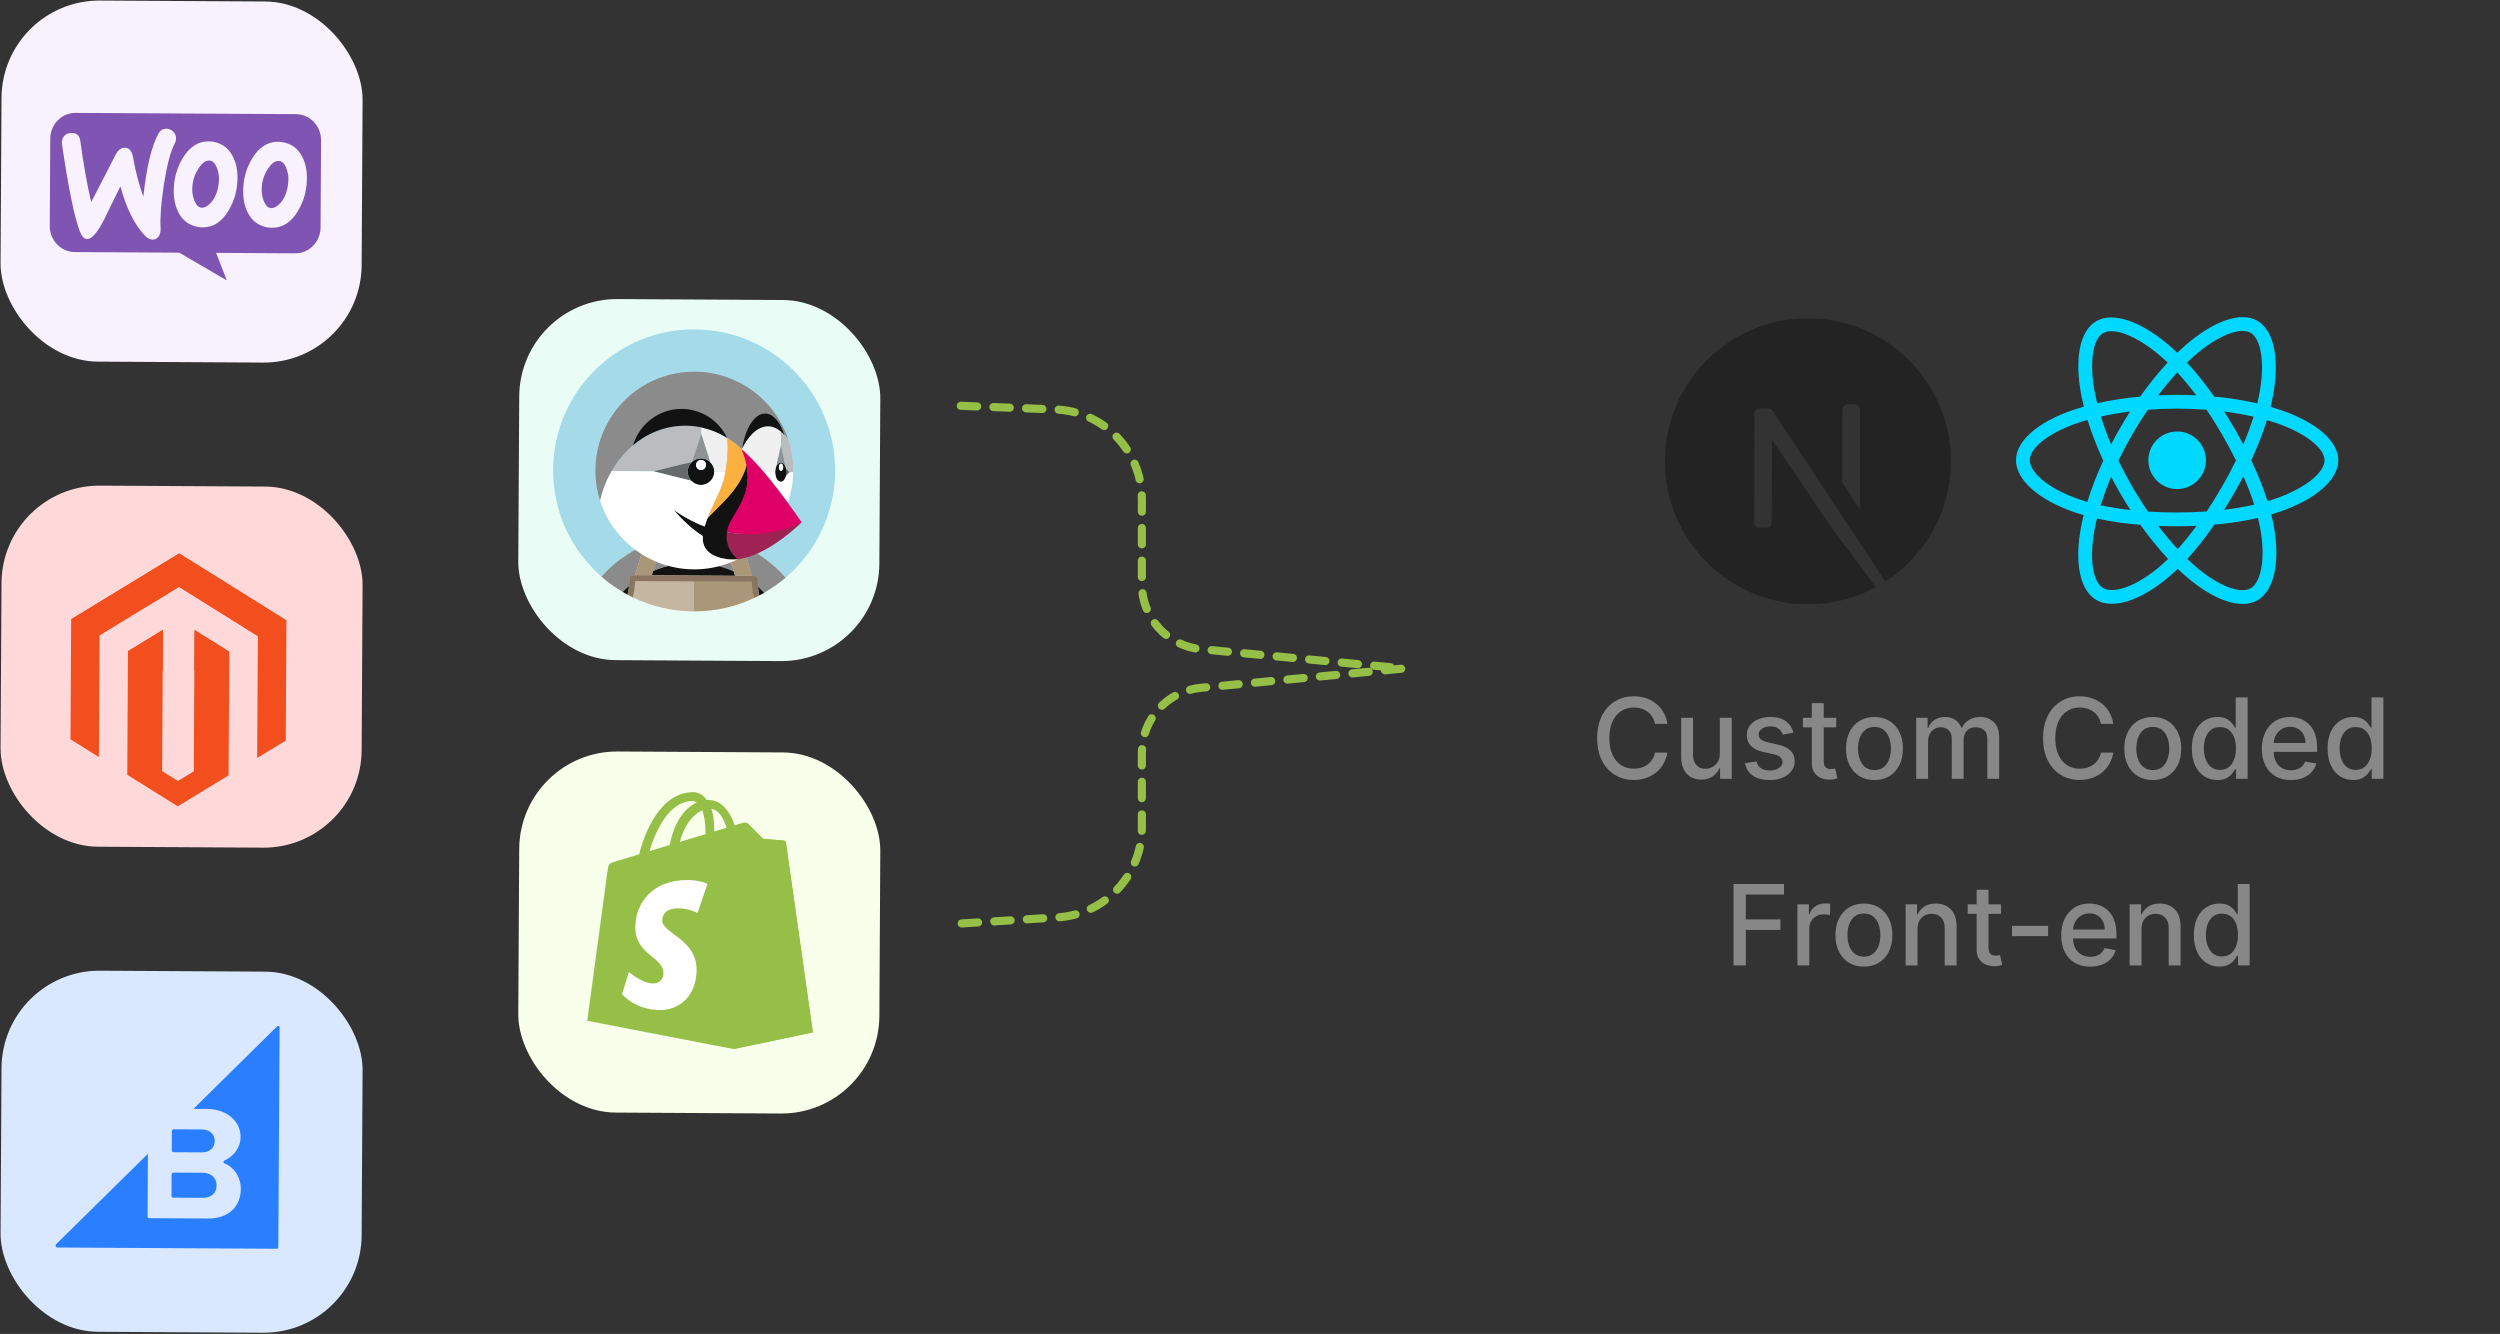 <svg width="536" height="286" viewBox="0 0 536 286" fill="none" xmlns="http://www.w3.org/2000/svg">
<rect x="0" y="0" width="536" height="286" fill="#333333" stroke="none"/>
<path d="M402.442 125.688C402.214 125.809 402.233 125.847 402.451 125.736C402.518 125.709 402.58 125.669 402.633 125.619C402.633 125.579 402.633 125.579 402.442 125.688ZM402.901 125.439C402.792 125.529 402.792 125.529 402.922 125.47C402.97 125.447 403.014 125.417 403.052 125.38C403.052 125.328 403.021 125.34 402.901 125.439ZM403.199 125.259C403.09 125.349 403.09 125.349 403.22 125.29C403.269 125.267 403.313 125.236 403.35 125.198C403.35 125.15 403.32 125.16 403.199 125.259ZM403.502 125.082C403.393 125.171 403.393 125.171 403.519 125.11C403.59 125.072 403.649 125.032 403.649 125.02C403.649 124.972 403.618 124.982 403.502 125.082ZM403.909 124.812C403.701 124.951 403.628 125.041 403.819 124.942C403.947 124.863 404.166 124.691 404.127 124.691C404.045 124.722 403.976 124.773 403.907 124.812H403.909ZM385.611 68.294C385.472 68.304 385.053 68.342 384.685 68.373C375.983 69.161 367.841 73.845 362.681 81.061C359.829 85.019 357.975 89.607 357.277 94.435C357.031 96.119 357 96.616 357 98.899C357 101.18 357.031 101.67 357.277 103.354C358.944 114.856 367.126 124.511 378.216 128.09C380.212 128.727 382.303 129.167 384.685 129.437C385.611 129.536 389.616 129.536 390.542 129.437C394.66 128.977 398.136 127.961 401.577 126.207C402.105 125.939 402.204 125.868 402.134 125.809C400.455 123.59 398.791 121.361 397.141 119.121L392.249 112.514L386.12 103.434C384.082 100.394 382.022 97.368 379.942 94.356C379.921 94.356 379.894 98.392 379.882 103.313C379.861 111.934 379.861 112.284 379.752 112.483C379.648 112.723 379.46 112.918 379.224 113.032C379.035 113.122 378.865 113.141 377.96 113.141H376.924L376.655 112.973C376.486 112.864 376.348 112.713 376.257 112.535L376.126 112.265L376.136 100.265L376.157 88.266L376.347 88.026C376.467 87.879 376.616 87.758 376.785 87.669C377.035 87.548 377.135 87.529 378.17 87.529C379.385 87.529 379.586 87.577 379.905 87.927C382.388 91.62 384.85 95.327 387.289 99.048C391.267 105.08 396.698 113.31 399.367 117.347L404.221 124.693L404.46 124.534C406.793 122.984 408.907 121.127 410.746 119.014C414.602 114.599 417.105 109.167 417.954 103.367C418.2 101.683 418.231 101.184 418.231 98.903C418.231 96.62 418.2 96.132 417.954 94.448C416.287 82.946 408.105 73.29 397.015 69.71C394.943 69.054 392.809 68.607 390.647 68.377C390.068 68.317 386.111 68.246 385.613 68.298L385.611 68.294ZM398.138 86.811C398.281 86.881 398.408 86.979 398.512 87.098C398.616 87.218 398.695 87.357 398.745 87.508C398.797 87.669 398.806 90.996 398.797 98.491L398.776 109.253L396.883 106.344L394.979 103.434V95.621C394.979 90.556 395 87.716 395.027 87.577C395.121 87.256 395.336 86.985 395.626 86.821C395.863 86.7 395.955 86.691 396.902 86.691C397.788 86.691 397.939 86.7 398.138 86.811Z" fill="#232323"></path>
<path d="M357.493 155.204H354.834C354.732 154.635 354.541 154.135 354.263 153.704C353.984 153.272 353.643 152.905 353.24 152.604C352.837 152.303 352.385 152.076 351.885 151.922C351.391 151.769 350.865 151.692 350.308 151.692C349.303 151.692 348.402 151.945 347.607 152.451C346.817 152.956 346.192 153.698 345.732 154.675C345.277 155.652 345.05 156.846 345.05 158.255C345.05 159.675 345.277 160.874 345.732 161.851C346.192 162.829 346.82 163.567 347.615 164.067C348.411 164.567 349.305 164.817 350.3 164.817C350.851 164.817 351.374 164.743 351.868 164.596C352.368 164.442 352.82 164.218 353.223 163.922C353.626 163.627 353.967 163.266 354.246 162.84C354.53 162.408 354.726 161.914 354.834 161.357L357.493 161.365C357.351 162.223 357.075 163.013 356.666 163.735C356.263 164.451 355.743 165.07 355.107 165.593C354.476 166.11 353.754 166.51 352.942 166.794C352.129 167.079 351.243 167.221 350.283 167.221C348.771 167.221 347.425 166.863 346.243 166.147C345.061 165.425 344.129 164.394 343.447 163.053C342.771 161.712 342.433 160.113 342.433 158.255C342.433 156.391 342.774 154.792 343.456 153.456C344.138 152.115 345.07 151.087 346.251 150.371C347.433 149.65 348.777 149.289 350.283 149.289C351.209 149.289 352.072 149.422 352.874 149.689C353.68 149.951 354.405 150.337 355.047 150.848C355.689 151.354 356.22 151.973 356.641 152.706C357.061 153.434 357.345 154.266 357.493 155.204ZM368.732 161.553V153.891H371.289V166.982H368.783V164.715H368.647C368.346 165.414 367.863 165.996 367.198 166.462C366.539 166.922 365.718 167.152 364.735 167.152C363.894 167.152 363.15 166.968 362.502 166.598C361.86 166.223 361.354 165.669 360.985 164.936C360.621 164.204 360.44 163.297 360.44 162.218V153.891H362.988V161.911C362.988 162.803 363.235 163.513 363.729 164.042C364.224 164.57 364.866 164.834 365.656 164.834C366.133 164.834 366.607 164.715 367.079 164.476C367.556 164.238 367.951 163.877 368.263 163.394C368.582 162.911 368.738 162.297 368.732 161.553ZM384.523 157.087L382.213 157.496C382.116 157.201 381.963 156.919 381.753 156.652C381.548 156.385 381.27 156.167 380.918 155.996C380.565 155.826 380.125 155.74 379.597 155.74C378.875 155.74 378.273 155.902 377.79 156.226C377.307 156.544 377.065 156.956 377.065 157.462C377.065 157.9 377.227 158.252 377.551 158.519C377.875 158.786 378.398 159.005 379.119 159.175L381.199 159.652C382.403 159.931 383.301 160.36 383.892 160.939C384.483 161.519 384.778 162.272 384.778 163.198C384.778 163.982 384.551 164.681 384.097 165.294C383.648 165.902 383.02 166.38 382.213 166.726C381.412 167.073 380.483 167.246 379.426 167.246C377.96 167.246 376.764 166.934 375.838 166.309C374.912 165.678 374.344 164.783 374.134 163.624L376.597 163.249C376.75 163.891 377.065 164.377 377.543 164.706C378.02 165.03 378.642 165.192 379.409 165.192C380.244 165.192 380.912 165.019 381.412 164.672C381.912 164.32 382.162 163.891 382.162 163.385C382.162 162.976 382.009 162.633 381.702 162.354C381.401 162.076 380.938 161.865 380.312 161.723L378.097 161.238C376.875 160.959 375.972 160.516 375.386 159.908C374.807 159.3 374.517 158.53 374.517 157.598C374.517 156.826 374.733 156.15 375.165 155.57C375.597 154.99 376.193 154.539 376.955 154.215C377.716 153.885 378.588 153.721 379.571 153.721C380.986 153.721 382.099 154.027 382.912 154.641C383.724 155.249 384.261 156.064 384.523 157.087ZM393.691 153.891V155.936H386.54V153.891H393.691ZM388.458 150.755H391.006V163.138C391.006 163.633 391.08 164.005 391.228 164.255C391.376 164.499 391.566 164.667 391.799 164.758C392.038 164.843 392.296 164.885 392.575 164.885C392.779 164.885 392.958 164.871 393.112 164.843C393.265 164.814 393.384 164.792 393.469 164.775L393.93 166.88C393.782 166.936 393.572 166.993 393.299 167.05C393.026 167.113 392.685 167.147 392.276 167.152C391.606 167.164 390.981 167.044 390.401 166.794C389.822 166.544 389.353 166.158 388.995 165.635C388.637 165.113 388.458 164.456 388.458 163.667V150.755ZM401.884 167.246C400.656 167.246 399.585 166.965 398.67 166.402C397.756 165.84 397.045 165.053 396.54 164.042C396.034 163.03 395.781 161.848 395.781 160.496C395.781 159.138 396.034 157.951 396.54 156.934C397.045 155.917 397.756 155.127 398.67 154.564C399.585 154.002 400.656 153.721 401.884 153.721C403.111 153.721 404.182 154.002 405.097 154.564C406.011 155.127 406.722 155.917 407.227 156.934C407.733 157.951 407.986 159.138 407.986 160.496C407.986 161.848 407.733 163.03 407.227 164.042C406.722 165.053 406.011 165.84 405.097 166.402C404.182 166.965 403.111 167.246 401.884 167.246ZM401.892 165.107C402.688 165.107 403.347 164.897 403.869 164.476C404.392 164.056 404.778 163.496 405.028 162.797C405.284 162.098 405.412 161.329 405.412 160.488C405.412 159.652 405.284 158.885 405.028 158.186C404.778 157.482 404.392 156.917 403.869 156.49C403.347 156.064 402.688 155.851 401.892 155.851C401.091 155.851 400.426 156.064 399.898 156.49C399.375 156.917 398.986 157.482 398.73 158.186C398.48 158.885 398.355 159.652 398.355 160.488C398.355 161.329 398.48 162.098 398.73 162.797C398.986 163.496 399.375 164.056 399.898 164.476C400.426 164.897 401.091 165.107 401.892 165.107ZM410.83 166.982V153.891H413.276V156.022H413.438C413.711 155.3 414.157 154.738 414.776 154.334C415.396 153.925 416.137 153.721 417.001 153.721C417.876 153.721 418.609 153.925 419.2 154.334C419.796 154.743 420.237 155.306 420.521 156.022H420.657C420.969 155.323 421.467 154.766 422.148 154.351C422.83 153.931 423.643 153.721 424.586 153.721C425.773 153.721 426.742 154.093 427.492 154.837C428.248 155.581 428.626 156.704 428.626 158.204V166.982H426.077V158.442C426.077 157.556 425.836 156.914 425.353 156.516C424.87 156.118 424.293 155.919 423.623 155.919C422.793 155.919 422.148 156.175 421.688 156.686C421.228 157.192 420.998 157.843 420.998 158.638V166.982H418.458V158.28C418.458 157.57 418.237 156.999 417.793 156.567C417.35 156.135 416.773 155.919 416.063 155.919C415.58 155.919 415.134 156.047 414.725 156.303C414.322 156.553 413.995 156.902 413.745 157.351C413.501 157.8 413.379 158.32 413.379 158.911V166.982H410.83ZM453.094 155.204H450.435C450.333 154.635 450.143 154.135 449.864 153.704C449.586 153.272 449.245 152.905 448.842 152.604C448.438 152.303 447.987 152.076 447.487 151.922C446.992 151.769 446.467 151.692 445.91 151.692C444.904 151.692 444.004 151.945 443.208 152.451C442.418 152.956 441.793 153.698 441.333 154.675C440.879 155.652 440.651 156.846 440.651 158.255C440.651 159.675 440.879 160.874 441.333 161.851C441.793 162.829 442.421 163.567 443.217 164.067C444.012 164.567 444.907 164.817 445.901 164.817C446.452 164.817 446.975 164.743 447.469 164.596C447.969 164.442 448.421 164.218 448.825 163.922C449.228 163.627 449.569 163.266 449.847 162.84C450.131 162.408 450.327 161.914 450.435 161.357L453.094 161.365C452.952 162.223 452.677 163.013 452.268 163.735C451.864 164.451 451.344 165.07 450.708 165.593C450.077 166.11 449.356 166.51 448.543 166.794C447.731 167.079 446.844 167.221 445.884 167.221C444.373 167.221 443.026 166.863 441.844 166.147C440.663 165.425 439.731 164.394 439.049 163.053C438.373 161.712 438.035 160.113 438.035 158.255C438.035 156.391 438.376 154.792 439.058 153.456C439.739 152.115 440.671 151.087 441.853 150.371C443.035 149.65 444.379 149.289 445.884 149.289C446.81 149.289 447.674 149.422 448.475 149.689C449.282 149.951 450.006 150.337 450.648 150.848C451.29 151.354 451.822 151.973 452.242 152.706C452.663 153.434 452.947 154.266 453.094 155.204ZM461.555 167.246C460.328 167.246 459.257 166.965 458.342 166.402C457.428 165.84 456.717 165.053 456.212 164.042C455.706 163.03 455.453 161.848 455.453 160.496C455.453 159.138 455.706 157.951 456.212 156.934C456.717 155.917 457.428 155.127 458.342 154.564C459.257 154.002 460.328 153.721 461.555 153.721C462.783 153.721 463.854 154.002 464.768 154.564C465.683 155.127 466.393 155.917 466.899 156.934C467.405 157.951 467.658 159.138 467.658 160.496C467.658 161.848 467.405 163.03 466.899 164.042C466.393 165.053 465.683 165.84 464.768 166.402C463.854 166.965 462.783 167.246 461.555 167.246ZM461.564 165.107C462.359 165.107 463.018 164.897 463.541 164.476C464.064 164.056 464.45 163.496 464.7 162.797C464.956 162.098 465.084 161.329 465.084 160.488C465.084 159.652 464.956 158.885 464.7 158.186C464.45 157.482 464.064 156.917 463.541 156.49C463.018 156.064 462.359 155.851 461.564 155.851C460.763 155.851 460.098 156.064 459.57 156.49C459.047 156.917 458.658 157.482 458.402 158.186C458.152 158.885 458.027 159.652 458.027 160.488C458.027 161.329 458.152 162.098 458.402 162.797C458.658 163.496 459.047 164.056 459.57 164.476C460.098 164.897 460.763 165.107 461.564 165.107ZM475.403 167.238C474.346 167.238 473.403 166.968 472.573 166.428C471.749 165.883 471.102 165.107 470.63 164.101C470.164 163.09 469.931 161.877 469.931 160.462C469.931 159.047 470.167 157.837 470.638 156.831C471.116 155.826 471.769 155.056 472.599 154.522C473.428 153.988 474.369 153.721 475.42 153.721C476.232 153.721 476.886 153.857 477.38 154.13C477.88 154.397 478.266 154.709 478.539 155.067C478.817 155.425 479.033 155.74 479.187 156.013H479.34V149.527H481.888V166.982H479.4V164.945H479.187C479.033 165.223 478.812 165.542 478.522 165.9C478.238 166.258 477.846 166.57 477.346 166.837C476.846 167.104 476.198 167.238 475.403 167.238ZM475.965 165.064C476.698 165.064 477.317 164.871 477.823 164.485C478.335 164.093 478.721 163.55 478.982 162.857C479.249 162.164 479.383 161.357 479.383 160.436C479.383 159.527 479.252 158.732 478.991 158.05C478.729 157.368 478.346 156.837 477.84 156.456C477.335 156.076 476.71 155.885 475.965 155.885C475.198 155.885 474.559 156.084 474.048 156.482C473.536 156.88 473.15 157.422 472.888 158.11C472.633 158.797 472.505 159.573 472.505 160.436C472.505 161.311 472.636 162.098 472.897 162.797C473.158 163.496 473.545 164.05 474.056 164.459C474.573 164.863 475.21 165.064 475.965 165.064ZM491.168 167.246C489.878 167.246 488.767 166.971 487.835 166.419C486.909 165.863 486.193 165.081 485.688 164.076C485.188 163.064 484.938 161.88 484.938 160.522C484.938 159.181 485.188 157.999 485.688 156.976C486.193 155.954 486.898 155.155 487.801 154.581C488.71 154.008 489.773 153.721 490.989 153.721C491.727 153.721 492.443 153.843 493.136 154.087C493.83 154.331 494.452 154.715 495.003 155.238C495.554 155.76 495.989 156.439 496.307 157.275C496.625 158.104 496.784 159.113 496.784 160.3V161.204H486.378V159.294H494.287C494.287 158.624 494.151 158.03 493.878 157.513C493.605 156.99 493.222 156.579 492.727 156.277C492.239 155.976 491.665 155.826 491.006 155.826C490.29 155.826 489.665 156.002 489.131 156.354C488.602 156.701 488.193 157.155 487.903 157.718C487.619 158.275 487.477 158.88 487.477 159.533V161.025C487.477 161.9 487.631 162.644 487.938 163.258C488.25 163.871 488.685 164.34 489.241 164.664C489.798 164.982 490.449 165.141 491.193 165.141C491.676 165.141 492.116 165.073 492.514 164.936C492.912 164.794 493.256 164.584 493.545 164.306C493.835 164.027 494.057 163.684 494.21 163.275L496.622 163.709C496.429 164.419 496.082 165.042 495.582 165.576C495.088 166.104 494.466 166.516 493.716 166.811C492.972 167.101 492.122 167.246 491.168 167.246ZM504.512 167.238C503.455 167.238 502.512 166.968 501.683 166.428C500.859 165.883 500.211 165.107 499.739 164.101C499.273 163.09 499.04 161.877 499.04 160.462C499.04 159.047 499.276 157.837 499.748 156.831C500.225 155.826 500.879 155.056 501.708 154.522C502.538 153.988 503.478 153.721 504.529 153.721C505.342 153.721 505.995 153.857 506.489 154.13C506.989 154.397 507.376 154.709 507.648 155.067C507.927 155.425 508.143 155.74 508.296 156.013H508.45V149.527H510.998V166.982H508.509V164.945H508.296C508.143 165.223 507.921 165.542 507.631 165.9C507.347 166.258 506.955 166.57 506.455 166.837C505.955 167.104 505.308 167.238 504.512 167.238ZM505.075 165.064C505.808 165.064 506.427 164.871 506.933 164.485C507.444 164.093 507.83 163.55 508.092 162.857C508.359 162.164 508.492 161.357 508.492 160.436C508.492 159.527 508.362 158.732 508.1 158.05C507.839 157.368 507.455 156.837 506.95 156.456C506.444 156.076 505.819 155.885 505.075 155.885C504.308 155.885 503.668 156.084 503.157 156.482C502.646 156.88 502.259 157.422 501.998 158.11C501.742 158.797 501.614 159.573 501.614 160.436C501.614 161.311 501.745 162.098 502.006 162.797C502.268 163.496 502.654 164.05 503.165 164.459C503.683 164.863 504.319 165.064 505.075 165.064ZM371.672 206.982V189.527H382.495V191.794H374.305V197.113H381.72V199.371H374.305V206.982H371.672ZM385.365 206.982V193.891H387.828V195.971H387.965C388.203 195.266 388.624 194.712 389.226 194.309C389.834 193.9 390.522 193.695 391.289 193.695C391.448 193.695 391.635 193.701 391.851 193.712C392.073 193.723 392.246 193.738 392.371 193.755V196.192C392.269 196.164 392.087 196.133 391.826 196.098C391.564 196.059 391.303 196.039 391.042 196.039C390.439 196.039 389.902 196.167 389.431 196.422C388.965 196.672 388.596 197.022 388.323 197.471C388.05 197.914 387.914 198.419 387.914 198.988V206.982H385.365ZM399.622 207.246C398.395 207.246 397.324 206.965 396.409 206.402C395.494 205.84 394.784 205.053 394.278 204.042C393.772 203.03 393.52 201.848 393.52 200.496C393.52 199.138 393.772 197.951 394.278 196.934C394.784 195.917 395.494 195.127 396.409 194.564C397.324 194.002 398.395 193.721 399.622 193.721C400.849 193.721 401.92 194.002 402.835 194.564C403.75 195.127 404.46 195.917 404.966 196.934C405.471 197.951 405.724 199.138 405.724 200.496C405.724 201.848 405.471 203.03 404.966 204.042C404.46 205.053 403.75 205.84 402.835 206.402C401.92 206.965 400.849 207.246 399.622 207.246ZM399.63 205.107C400.426 205.107 401.085 204.897 401.608 204.476C402.13 204.056 402.517 203.496 402.767 202.797C403.022 202.098 403.15 201.329 403.15 200.488C403.15 199.652 403.022 198.885 402.767 198.186C402.517 197.482 402.13 196.917 401.608 196.49C401.085 196.064 400.426 195.851 399.63 195.851C398.829 195.851 398.164 196.064 397.636 196.49C397.113 196.917 396.724 197.482 396.468 198.186C396.218 198.885 396.093 199.652 396.093 200.488C396.093 201.329 396.218 202.098 396.468 202.797C396.724 203.496 397.113 204.056 397.636 204.476C398.164 204.897 398.829 205.107 399.63 205.107ZM411.117 199.209V206.982H408.569V193.891H411.015V196.022H411.176C411.478 195.329 411.949 194.772 412.591 194.351C413.239 193.931 414.054 193.721 415.037 193.721C415.929 193.721 416.711 193.908 417.381 194.283C418.051 194.652 418.571 195.204 418.941 195.936C419.31 196.669 419.495 197.576 419.495 198.655V206.982H416.946V198.962C416.946 198.013 416.699 197.272 416.205 196.738C415.711 196.198 415.032 195.928 414.168 195.928C413.577 195.928 413.051 196.056 412.591 196.311C412.137 196.567 411.776 196.942 411.509 197.436C411.248 197.925 411.117 198.516 411.117 199.209ZM429.023 193.891V195.936H421.873V193.891H429.023ZM423.79 190.755H426.338V203.138C426.338 203.633 426.412 204.005 426.56 204.255C426.708 204.499 426.898 204.667 427.131 204.758C427.37 204.843 427.628 204.885 427.907 204.885C428.111 204.885 428.29 204.871 428.444 204.843C428.597 204.814 428.716 204.792 428.801 204.775L429.262 206.88C429.114 206.936 428.904 206.993 428.631 207.05C428.358 207.113 428.017 207.147 427.608 207.152C426.938 207.164 426.313 207.044 425.733 206.794C425.154 206.544 424.685 206.158 424.327 205.635C423.969 205.113 423.79 204.456 423.79 203.667V190.755ZM439.11 198.502V200.709H431.371V198.502H439.11ZM448.148 207.246C446.858 207.246 445.748 206.971 444.816 206.419C443.89 205.863 443.174 205.081 442.668 204.076C442.168 203.064 441.918 201.88 441.918 200.522C441.918 199.181 442.168 197.999 442.668 196.976C443.174 195.954 443.878 195.155 444.782 194.581C445.691 194.008 446.753 193.721 447.969 193.721C448.708 193.721 449.424 193.843 450.117 194.087C450.81 194.331 451.432 194.715 451.983 195.238C452.534 195.76 452.969 196.439 453.287 197.275C453.605 198.104 453.765 199.113 453.765 200.3V201.204H443.358V199.294H451.267C451.267 198.624 451.131 198.03 450.858 197.513C450.586 196.99 450.202 196.579 449.708 196.277C449.219 195.976 448.645 195.826 447.986 195.826C447.27 195.826 446.645 196.002 446.111 196.354C445.583 196.701 445.174 197.155 444.884 197.718C444.6 198.275 444.458 198.88 444.458 199.533V201.025C444.458 201.9 444.611 202.644 444.918 203.258C445.23 203.871 445.665 204.34 446.222 204.664C446.779 204.982 447.429 205.141 448.174 205.141C448.657 205.141 449.097 205.073 449.495 204.936C449.892 204.794 450.236 204.584 450.526 204.306C450.816 204.027 451.037 203.684 451.191 203.275L453.603 203.709C453.409 204.419 453.063 205.042 452.563 205.576C452.069 206.104 451.446 206.516 450.696 206.811C449.952 207.101 449.103 207.246 448.148 207.246ZM459.14 199.209V206.982H456.592V193.891H459.038V196.022H459.2C459.501 195.329 459.973 194.772 460.615 194.351C461.262 193.931 462.078 193.721 463.061 193.721C463.953 193.721 464.734 193.908 465.404 194.283C466.075 194.652 466.595 195.204 466.964 195.936C467.333 196.669 467.518 197.576 467.518 198.655V206.982H464.97V198.962C464.97 198.013 464.723 197.272 464.228 196.738C463.734 196.198 463.055 195.928 462.191 195.928C461.6 195.928 461.075 196.056 460.615 196.311C460.16 196.567 459.799 196.942 459.532 197.436C459.271 197.925 459.14 198.516 459.14 199.209ZM475.836 207.238C474.779 207.238 473.836 206.968 473.007 206.428C472.183 205.883 471.535 205.107 471.064 204.101C470.598 203.09 470.365 201.877 470.365 200.462C470.365 199.047 470.6 197.837 471.072 196.831C471.549 195.826 472.203 195.056 473.032 194.522C473.862 193.988 474.802 193.721 475.853 193.721C476.666 193.721 477.319 193.857 477.814 194.13C478.314 194.397 478.7 194.709 478.973 195.067C479.251 195.425 479.467 195.74 479.62 196.013H479.774V189.527H482.322V206.982H479.833V204.945H479.62C479.467 205.223 479.245 205.542 478.956 205.9C478.672 206.258 478.279 206.57 477.779 206.837C477.279 207.104 476.632 207.238 475.836 207.238ZM476.399 205.064C477.132 205.064 477.751 204.871 478.257 204.485C478.768 204.093 479.154 203.55 479.416 202.857C479.683 202.164 479.816 201.357 479.816 200.436C479.816 199.527 479.686 198.732 479.424 198.05C479.163 197.368 478.779 196.837 478.274 196.456C477.768 196.076 477.143 195.885 476.399 195.885C475.632 195.885 474.993 196.084 474.481 196.482C473.97 196.88 473.583 197.422 473.322 198.11C473.066 198.797 472.939 199.573 472.939 200.436C472.939 201.311 473.069 202.098 473.331 202.797C473.592 203.496 473.978 204.05 474.49 204.459C475.007 204.863 475.643 205.064 476.399 205.064Z" fill="#878787"></path>
<g clip-path="url(#clip0_749_2345)">
<path d="M489.044 87.928C488.308 87.675 487.567 87.442 486.82 87.227C486.945 86.714 487.061 86.207 487.163 85.71C488.847 77.535 487.746 70.95 483.986 68.782C480.381 66.704 474.486 68.871 468.531 74.053C467.945 74.565 467.371 75.091 466.81 75.632C466.435 75.272 466.054 74.92 465.666 74.574C459.425 69.034 453.17 66.698 449.414 68.873C445.813 70.958 444.746 77.148 446.262 84.895C446.413 85.662 446.583 86.425 446.773 87.184C445.887 87.435 445.033 87.703 444.215 87.988C436.899 90.539 432.227 94.537 432.227 98.683C432.227 102.966 437.243 107.261 444.863 109.866C445.481 110.076 446.104 110.271 446.731 110.45C446.527 111.267 446.347 112.09 446.189 112.917C444.743 120.529 445.872 126.573 449.464 128.645C453.174 130.784 459.401 128.586 465.464 123.285C465.956 122.854 466.437 122.411 466.906 121.956C467.513 122.542 468.136 123.11 468.774 123.661C474.647 128.715 480.448 130.755 484.036 128.678C487.743 126.532 488.947 120.039 487.383 112.139C487.26 111.521 487.122 110.905 486.969 110.293C487.406 110.163 487.836 110.03 488.254 109.891C496.176 107.266 501.33 103.023 501.33 98.683C501.33 94.522 496.507 90.497 489.044 87.928ZM487.326 107.089C486.948 107.214 486.56 107.335 486.165 107.452C485.29 104.683 484.11 101.739 482.666 98.697C484.044 95.728 485.179 92.822 486.029 90.071C486.736 90.276 487.422 90.491 488.083 90.719C494.478 92.921 498.378 96.175 498.378 98.683C498.378 101.354 494.166 104.822 487.326 107.089ZM484.488 112.713C485.179 116.206 485.278 119.364 484.82 121.833C484.408 124.052 483.581 125.531 482.557 126.123C480.379 127.384 475.722 125.745 470.699 121.423C470.106 120.911 469.526 120.383 468.962 119.839C470.909 117.709 472.855 115.233 474.754 112.484C478.095 112.188 481.251 111.703 484.113 111.041C484.251 111.595 484.376 112.153 484.488 112.713ZM455.786 125.905C453.658 126.657 451.963 126.678 450.939 126.088C448.759 124.831 447.853 119.977 449.089 113.468C449.236 112.698 449.404 111.933 449.594 111.173C452.424 111.8 455.557 112.25 458.906 112.521C460.818 115.212 462.82 117.685 464.838 119.85C464.409 120.265 463.97 120.669 463.522 121.063C460.84 123.406 458.154 125.069 455.786 125.905ZM445.818 107.072C442.448 105.921 439.666 104.424 437.758 102.79C436.044 101.323 435.179 99.865 435.179 98.683C435.179 96.167 438.93 92.957 445.187 90.776C445.947 90.511 446.741 90.262 447.566 90.027C448.431 92.84 449.565 95.781 450.934 98.755C449.547 101.773 448.397 104.761 447.524 107.607C446.951 107.443 446.382 107.264 445.818 107.072ZM449.159 84.328C447.861 77.691 448.723 72.684 450.894 71.428C453.205 70.089 458.317 71.998 463.706 76.782C464.057 77.094 464.403 77.414 464.743 77.739C462.735 79.895 460.751 82.349 458.856 85.024C455.606 85.325 452.495 85.809 449.634 86.457C449.458 85.751 449.3 85.041 449.159 84.328V84.328ZM478.968 91.688C478.292 90.521 477.591 89.369 476.866 88.232C479.071 88.511 481.184 88.881 483.167 89.334C482.572 91.243 481.829 93.238 480.956 95.284C480.317 94.073 479.654 92.874 478.968 91.688ZM466.812 79.849C468.173 81.324 469.537 82.971 470.878 84.758C468.157 84.629 465.432 84.629 462.711 84.756C464.054 82.986 465.429 81.341 466.812 79.849ZM454.578 91.709C453.9 92.884 453.25 94.076 452.627 95.282C451.768 93.243 451.032 91.238 450.432 89.302C452.403 88.861 454.506 88.501 456.697 88.227C455.963 89.371 455.257 90.531 454.578 91.708V91.709ZM456.759 109.349C454.496 109.097 452.362 108.755 450.391 108.326C451.001 106.355 451.753 104.308 452.631 102.225C453.256 103.432 453.909 104.624 454.59 105.801C455.29 107.01 456.015 108.194 456.759 109.349ZM466.893 117.726C465.494 116.216 464.098 114.546 462.736 112.75C464.059 112.802 465.408 112.828 466.779 112.828C468.187 112.828 469.579 112.796 470.95 112.735C469.604 114.564 468.246 116.237 466.893 117.726ZM480.983 102.119C481.907 104.224 482.686 106.261 483.304 108.198C481.3 108.655 479.137 109.023 476.858 109.296C477.588 108.139 478.295 106.966 478.979 105.78C479.674 104.575 480.343 103.354 480.983 102.119ZM476.422 104.305C475.375 106.124 474.27 107.908 473.107 109.654C471.001 109.803 468.89 109.877 466.779 109.876C464.628 109.876 462.536 109.809 460.522 109.679C459.329 107.936 458.202 106.149 457.144 104.322H457.145C456.092 102.504 455.108 100.646 454.196 98.754C455.106 96.861 456.086 95.002 457.136 93.183L457.135 93.183C458.184 91.363 459.302 89.584 460.486 87.849C462.541 87.694 464.649 87.612 466.778 87.612H466.779C468.918 87.612 471.028 87.694 473.083 87.851C474.255 89.583 475.365 91.356 476.412 93.167C477.465 94.983 478.459 96.832 479.391 98.712C478.468 100.611 477.478 102.477 476.422 104.305ZM482.512 71.34C484.826 72.674 485.726 78.056 484.272 85.113C484.179 85.564 484.075 86.022 483.961 86.487C481.094 85.826 477.981 85.333 474.722 85.028C472.823 82.324 470.855 79.865 468.88 77.737C469.398 77.238 469.928 76.752 470.469 76.279C475.571 71.84 480.339 70.087 482.512 71.34ZM466.779 92.512C470.187 92.512 472.949 95.275 472.949 98.683C472.949 102.091 470.187 104.854 466.779 104.854C463.371 104.854 460.608 102.091 460.608 98.683C460.608 95.275 463.371 92.512 466.779 92.512Z" fill="#00D8FF"></path>
</g>
<rect x="111.442" y="161" width="77.417" height="77.417" rx="21" transform="rotate(0.327 111.442 161)" fill="#F8FFEA"></rect>
<path d="M168.503 180.666C168.467 180.389 168.225 180.235 168.025 180.217C166.55 180.097 165.074 179.979 163.598 179.861C163.598 179.861 160.678 176.928 160.357 176.604C160.036 176.279 159.406 176.374 159.161 176.445C159.125 176.455 158.518 176.638 157.514 176.943C156.549 174.114 154.832 171.509 151.786 171.492C151.702 171.492 151.615 171.494 151.529 171.499C150.669 170.348 149.599 169.844 148.672 169.839C141.576 169.799 138.135 178.65 137.046 183.152C134.284 183.991 132.321 184.587 132.071 184.664C130.529 185.138 130.48 185.186 130.269 186.636C130.111 187.733 125.906 218.854 125.906 218.854L157.254 224.913L174.278 221.332C174.278 221.332 168.539 180.942 168.503 180.666L168.503 180.666ZM155.777 177.469L153.117 178.276C153.119 178.089 153.121 177.905 153.122 177.703C153.132 175.949 152.896 174.534 152.512 173.412C154.081 173.618 155.116 175.41 155.777 177.469ZM150.563 173.749C150.993 174.845 151.268 176.416 151.256 178.534C151.255 178.642 151.254 178.741 151.252 178.841C149.522 179.366 147.642 179.936 145.758 180.508C146.838 176.439 148.828 174.482 150.563 173.749ZM148.466 171.741C148.772 171.743 149.08 171.849 149.374 172.054C147.094 173.111 144.641 175.792 143.581 181.169L139.238 182.487C140.467 178.388 143.369 171.712 148.466 171.741L148.466 171.741Z" fill="#95BF46"></path>
<path d="M168.025 180.217C166.55 180.098 165.074 179.979 163.598 179.861C163.598 179.861 160.678 176.929 160.357 176.604C160.237 176.483 160.075 176.421 159.905 176.393L157.255 224.913L174.278 221.332C174.278 221.332 168.539 180.943 168.503 180.666C168.467 180.389 168.225 180.235 168.025 180.217Z" fill="#95BF46"></path>
<path d="M151.684 189.519L149.551 195.744C149.551 195.744 147.72 194.753 145.468 194.74C142.167 194.721 141.989 196.792 141.986 197.314C141.97 200.162 149.389 201.296 149.351 207.968C149.321 213.217 145.972 216.578 141.483 216.552C136.096 216.521 133.361 213.153 133.361 213.153L134.83 208.396C134.83 208.396 137.648 210.843 140.038 210.857C141.599 210.866 142.241 209.64 142.246 208.742C142.267 205.026 136.177 204.826 136.212 198.72C136.241 193.582 139.958 188.63 147.403 188.673C150.271 188.689 151.684 189.519 151.684 189.519Z" fill="white"></path>
<rect x="111.442" y="64" width="77.417" height="77.417" rx="21" transform="rotate(0.327 111.442 64)" fill="#E9FCF5"></rect>
<path d="M138.093 116.951C138.577 116.738 139.067 116.543 139.562 116.361C140.12 116.155 140.684 115.961 141.254 115.793C141.964 115.583 142.68 115.394 143.405 115.244C144.384 115.042 145.373 114.895 146.368 114.804C145.796 116.564 145.171 118.306 144.494 120.029C144.52 120.366 144.535 120.704 144.541 121.042C145.913 120.779 147.308 120.65 148.705 120.658C150.13 120.666 151.52 120.816 152.865 121.09C152.875 120.752 152.894 120.414 152.924 120.077C152.267 118.347 151.662 116.597 151.11 114.831C152.105 114.933 153.092 115.092 154.067 115.305C154.791 115.463 155.504 115.66 156.212 115.878C156.78 116.053 157.341 116.253 157.897 116.466C158.39 116.654 158.878 116.854 159.36 117.072C162.841 118.644 165.937 120.956 168.431 123.849C174.882 118.342 178.998 110.173 179.05 101.025C179.145 84.329 165.687 70.716 148.991 70.621C132.295 70.525 118.682 83.983 118.587 100.68C118.535 109.828 122.557 118.043 128.944 123.623C131.472 120.76 134.594 118.482 138.093 116.951Z" fill="#A5DBE8"></path>
<path d="M159.36 117.072L161.2 123.536L161.732 123.564C162.077 123.566 162.32 123.658 162.318 124.004C162.315 124.578 162.341 125.224 162.393 125.788C162.858 126.187 163.425 126.638 163.854 127.076C165.476 126.144 167.008 125.063 168.431 123.848C165.937 120.956 162.841 118.643 159.36 117.072ZM155.691 116.986L157.897 116.465C157.341 116.253 156.78 116.052 156.212 115.878C155.504 115.66 154.79 115.463 154.067 115.305C153.091 115.091 152.103 114.933 151.109 114.831C151.661 116.597 152.266 118.347 152.924 120.077C152.894 120.414 152.875 120.751 152.865 121.089C154.425 121.406 155.957 121.95 157.373 122.586L155.691 116.986Z" fill="#8B8B8B"></path>
<path d="M133.484 126.902C133.834 127.109 134.188 127.31 134.547 127.503C134.676 126.898 134.883 126.06 134.947 125.437C134.478 125.831 133.919 126.47 133.484 126.902ZM157.336 122.53C155.904 121.885 154.404 121.402 152.865 121.089C151.496 120.81 150.103 120.666 148.706 120.657C147.281 120.649 145.889 120.783 144.541 121.041C142.978 121.34 141.347 121.798 139.924 122.417L139.768 123.357L157.612 123.459L157.336 122.53Z" fill="#121212"></path>
<path d="M134.891 125.616C134.95 125.053 134.992 124.551 134.996 123.976C134.998 123.631 135.236 123.411 135.581 123.413L136.148 123.396L138.093 116.951C134.594 118.482 131.472 120.76 128.945 123.623C130.353 124.854 131.873 125.952 133.484 126.903C133.919 126.47 134.371 126.056 134.841 125.661" fill="#8B8B8B"></path>
<path d="M162.618 126.923C162.736 127.538 162.763 127.66 162.786 127.665C163.146 127.476 163.502 127.28 163.855 127.076C163.421 126.634 162.969 126.21 162.499 125.805L162.618 126.923Z" fill="#121212"></path>
<path d="M157.337 122.53L157.613 123.459L161.263 123.48L159.36 117.072C158.879 116.855 158.391 116.653 157.898 116.465L155.691 116.986L157.337 122.53Z" fill="#AA9678"></path>
<path d="M136.174 124.628C136.193 124.615 136.211 124.602 136.23 124.589L136.177 124.589C136.176 124.602 136.175 124.615 136.174 124.628Z" fill="#C4B6A1"></path>
<path d="M161.187 124.731L161.133 124.731L161.189 124.771C161.188 124.758 161.187 124.745 161.187 124.731Z" fill="#AA9678"></path>
<path d="M161.127 124.637L148.657 124.58L148.646 131.084C153.287 131.111 157.688 130.087 161.628 128.241C161.378 127.112 161.359 125.898 161.324 124.717C161.305 124.703 161.127 124.637 161.127 124.637Z" fill="#AA9678"></path>
<path d="M148.663 124.608C148.663 124.608 136.125 124.52 136.106 124.534C136.058 125.715 135.806 127.116 135.698 128.093C139.617 129.984 144.006 131.058 148.646 131.084L148.69 124.629L148.663 124.608Z" fill="#C4B6A1"></path>
<path d="M148.686 124.034L148.687 124.034L148.683 124.66L148.683 124.66L148.686 124.034Z" fill="#786453"></path>
<path d="M158.062 119.839L158.068 119.859L158.062 119.839C158.062 119.839 157.757 119.594 157.37 119.144C157.757 119.594 158.062 119.839 158.062 119.839Z" fill="#AA9678"></path>
<path d="M167.456 92.538L167.456 92.54L167.456 92.538ZM168.622 101.249L168.623 101.24L168.622 101.249Z" fill="white"></path>
<path d="M168.624 101.241L168.623 101.232L168.624 101.241Z" fill="#BBBCBD"></path>
<path d="M168.592 100.769C168.593 100.777 168.595 100.784 168.596 100.792C168.597 100.797 168.598 100.802 168.599 100.806L168.599 100.808C168.612 100.924 168.617 101.045 168.619 101.166C168.619 101.189 168.623 101.21 168.623 101.232L168.623 101.24L168.623 101.249C168.622 101.273 168.618 101.296 168.618 101.32C168.616 101.437 168.608 101.554 168.594 101.67L168.594 101.672L168.591 101.689C168.59 101.699 168.587 101.707 168.585 101.716C168.569 101.836 168.546 101.955 168.516 102.073L168.515 102.075L168.515 102.075L168.519 102.07L168.521 102.065L168.521 102.065L169.317 101.241L168.524 100.402L168.524 100.404C168.553 100.52 168.575 100.643 168.592 100.769Z" fill="#676A6A"></path>
<path d="M168.586 101.716C168.588 101.7 168.592 101.686 168.594 101.67C168.609 101.557 168.615 101.439 168.618 101.32C168.619 101.293 168.623 101.267 168.623 101.24C168.623 101.215 168.62 101.191 168.619 101.166C168.619 101.047 168.612 100.927 168.599 100.808C168.597 100.795 168.594 100.783 168.592 100.769C168.577 100.646 168.554 100.524 168.525 100.404C168.515 100.363 168.5 100.327 168.489 100.287C168.418 100.05 168.322 99.841 168.207 99.666C168.163 99.6 168.115 99.537 168.063 99.477C168.016 99.424 167.964 99.375 167.908 99.331C167.887 99.315 167.865 99.303 167.844 99.29C167.779 99.246 167.709 99.212 167.635 99.187C167.565 99.163 167.492 99.15 167.419 99.148C167.344 99.148 167.272 99.163 167.202 99.185C167.127 99.209 167.057 99.242 166.991 99.285C166.97 99.298 166.948 99.309 166.927 99.325C166.83 99.4 166.744 99.489 166.672 99.59C166.656 99.612 166.639 99.635 166.624 99.658C166.507 99.831 166.408 100.039 166.336 100.275L166.326 100.304C166.294 100.412 166.269 100.526 166.248 100.644C166.241 100.679 166.233 100.714 166.228 100.751C166.208 100.882 166.198 101.019 166.194 101.159C166.194 101.178 166.191 101.197 166.191 101.216L166.196 101.216C166.189 102.368 166.729 103.304 167.4 103.308C167.516 103.309 167.628 103.279 167.734 103.228C167.798 103.197 167.858 103.16 167.914 103.116C167.937 103.098 167.958 103.076 167.98 103.055C168.034 103.005 168.086 102.949 168.134 102.886C168.168 102.842 168.201 102.798 168.232 102.749C168.252 102.718 168.27 102.684 168.289 102.65C168.323 102.588 168.356 102.522 168.385 102.453C168.396 102.428 168.407 102.404 168.417 102.378C168.455 102.282 168.488 102.18 168.516 102.073C168.546 101.959 168.568 101.839 168.586 101.716ZM167.452 100.956C167.2 100.955 166.998 100.603 167 100.171C167.003 99.74 167.209 99.391 167.461 99.392C167.713 99.394 167.915 99.745 167.912 100.177C167.91 100.608 167.704 100.957 167.452 100.956Z" fill="#121212"></path>
<path d="M167.461 99.392C167.209 99.391 167.002 99.74 167 100.171C166.997 100.603 167.2 100.954 167.452 100.956C167.704 100.957 167.91 100.608 167.912 100.177C167.915 99.745 167.713 99.394 167.461 99.392Z" fill="white"></path>
<path d="M166.335 100.276C166.407 100.04 166.506 99.831 166.623 99.658C166.639 99.635 166.655 99.613 166.671 99.59C166.743 99.49 166.829 99.4 166.927 99.325C166.947 99.309 166.969 99.299 166.99 99.285C167.056 99.243 167.127 99.209 167.201 99.185C167.271 99.163 167.343 99.149 167.418 99.149C167.492 99.149 167.564 99.165 167.634 99.188C167.708 99.212 167.778 99.247 167.843 99.29C167.864 99.304 167.886 99.315 167.907 99.331C167.961 99.373 168.013 99.422 168.062 99.477C168.114 99.537 168.162 99.601 168.206 99.667C168.321 99.841 168.418 100.051 168.488 100.288L168.488 100.288L167.439 95.351L166.334 100.276L166.335 100.276Z" fill="#909393"></path>
<path d="M153.139 101.106C153.138 101.006 153.132 100.908 153.122 100.812C153.122 100.811 153.121 100.809 153.121 100.808C153.11 100.714 153.095 100.62 153.075 100.527L153.073 100.52C153.054 100.429 153.029 100.34 153.001 100.252L152.999 100.246C152.97 100.158 152.938 100.072 152.9 99.988C152.9 99.987 152.899 99.985 152.898 99.983C152.602 99.314 152.061 98.783 151.385 98.501L151.377 98.498C151.213 98.429 151.042 98.377 150.868 98.341C150.864 98.34 150.859 98.34 150.855 98.339C150.675 98.302 150.492 98.283 150.309 98.282C150.125 98.281 149.946 98.299 149.772 98.331L149.753 98.334C149.58 98.368 149.413 98.417 149.252 98.48L149.239 98.485C149.077 98.55 148.921 98.63 148.773 98.724C148.625 98.818 148.486 98.925 148.359 99.044L148.356 99.053L148.345 99.055C148.14 99.248 147.965 99.469 147.824 99.713L147.819 99.721C147.776 99.796 147.737 99.874 147.701 99.953C147.697 99.961 147.692 99.969 147.689 99.978C147.656 100.051 147.628 100.127 147.601 100.203C147.596 100.218 147.59 100.232 147.585 100.247C147.562 100.319 147.543 100.392 147.525 100.465C147.52 100.487 147.513 100.507 147.509 100.528C147.493 100.601 147.483 100.675 147.472 100.75C147.469 100.772 147.464 100.794 147.462 100.817C147.431 101.1 147.442 101.386 147.496 101.665C147.496 101.668 147.496 101.672 147.497 101.676C147.532 101.854 147.583 102.026 147.65 102.191C147.651 102.193 147.651 102.195 147.652 102.197C147.787 102.528 147.982 102.83 148.227 103.089C148.42 103.292 148.642 103.466 148.886 103.606L148.89 103.608C148.966 103.652 149.045 103.691 149.125 103.727C149.132 103.73 149.138 103.734 149.145 103.737C149.22 103.77 149.297 103.798 149.374 103.825C149.387 103.83 149.4 103.835 149.413 103.84C149.485 103.863 149.559 103.882 149.633 103.899C149.653 103.904 149.672 103.911 149.693 103.915C149.765 103.93 149.839 103.941 149.913 103.951C149.936 103.954 149.958 103.959 149.981 103.962C150.646 104.036 151.315 103.873 151.872 103.501C152.176 103.298 152.439 103.039 152.645 102.737C152.966 102.268 153.138 101.714 153.141 101.147C153.141 101.14 153.14 101.134 153.14 101.127C153.14 101.12 153.139 101.113 153.139 101.106ZM150.295 100.756C150.154 100.755 150.015 100.726 149.886 100.672C149.756 100.617 149.639 100.538 149.54 100.438C149.441 100.338 149.363 100.22 149.31 100.089C149.257 99.959 149.23 99.82 149.231 99.679C149.232 99.539 149.26 99.4 149.315 99.27C149.369 99.141 149.449 99.023 149.549 98.925C149.649 98.826 149.767 98.748 149.897 98.695C150.027 98.642 150.167 98.615 150.307 98.616C150.591 98.617 150.863 98.732 151.062 98.933C151.262 99.135 151.373 99.408 151.371 99.692C151.369 99.976 151.255 100.247 151.053 100.447C150.851 100.646 150.579 100.757 150.295 100.756Z" fill="#121212"></path>
<path d="M150.308 98.615C150.024 98.614 149.751 98.725 149.549 98.924C149.348 99.124 149.233 99.395 149.232 99.679C149.23 99.963 149.341 100.236 149.541 100.437C149.74 100.639 150.012 100.753 150.296 100.755C150.579 100.757 150.852 100.646 151.054 100.446C151.256 100.247 151.37 99.975 151.372 99.691C151.373 99.407 151.262 99.135 151.062 98.933C150.863 98.731 150.591 98.617 150.308 98.615Z" fill="white"></path>
<path d="M148.345 99.056L148.356 99.054L148.359 99.044L150.355 93.056L150.363 91.652L150.363 91.636C149.257 91.4 148.13 91.277 146.999 91.269C146.615 91.267 146.234 91.281 145.856 91.305C145.801 91.308 145.746 91.311 145.69 91.315C143.72 91.454 141.778 91.956 139.978 92.765C138.435 93.459 136.999 94.377 135.706 95.468L135.706 95.468L135.704 95.47C135.358 95.763 135.023 96.068 134.7 96.385C134.639 96.444 134.577 96.502 134.517 96.561C134.211 96.867 133.915 97.181 133.629 97.506C133.567 97.576 133.506 97.648 133.445 97.72C133.156 98.055 132.878 98.398 132.611 98.75C132.589 98.78 132.569 98.811 132.547 98.841C132.294 99.182 132.051 99.531 131.819 99.887C131.773 99.957 131.727 100.025 131.682 100.095C131.494 100.39 131.319 100.693 131.144 100.997L140.081 101.048L148.345 99.056Z" fill="#BBBCBD"></path>
<path d="M155.893 98.424C155.913 98.19 155.929 97.956 155.943 97.722C155.961 97.405 155.974 97.088 155.982 96.77C155.988 96.524 155.988 96.278 155.989 96.031C155.989 95.96 155.991 95.889 155.991 95.818C155.987 95.182 155.967 94.546 155.932 93.911L155.926 93.907L155.924 93.903C155.688 93.766 155.453 93.629 155.217 93.493L155.2 93.484L155.016 93.378L155.013 93.376L154.885 93.304L154.86 93.289C154.829 93.272 154.798 93.255 154.767 93.238C154.357 93.022 153.939 92.823 153.514 92.641C152.5 92.206 151.133 91.822 150.363 91.635L150.355 93.055L152.265 99.076L152.267 99.081C152.467 99.273 152.638 99.494 152.775 99.737L152.775 99.737C152.82 99.817 152.861 99.899 152.898 99.983C152.899 99.985 152.9 99.987 152.901 99.989C152.938 100.072 152.97 100.158 152.999 100.246L153.001 100.252C153.03 100.34 153.054 100.429 153.074 100.52L153.076 100.527C153.095 100.619 153.111 100.713 153.121 100.808C153.121 100.81 153.122 100.811 153.122 100.812C153.133 100.909 153.138 101.007 153.139 101.106L153.147 101.122L155.528 101.136C155.692 100.263 155.812 99.382 155.887 98.497C155.888 98.472 155.891 98.448 155.893 98.424Z" fill="#F0F0F0"></path>
<path d="M159.021 96.317C159.019 96.32 159.017 96.323 159.016 96.326L159.021 96.317" fill="#FCB03F"></path>
<path d="M148.359 99.043C148.488 98.924 148.627 98.817 148.775 98.723C148.922 98.63 149.078 98.55 149.24 98.485C149.244 98.483 149.248 98.482 149.252 98.48C149.415 98.416 149.583 98.367 149.754 98.334L149.772 98.331C149.949 98.298 150.129 98.281 150.309 98.282C150.496 98.283 150.679 98.303 150.855 98.339C150.86 98.34 150.864 98.34 150.869 98.341C151.046 98.377 151.219 98.431 151.386 98.501C151.713 98.638 152.012 98.834 152.267 99.081L152.265 99.076L150.355 93.055L148.359 99.043Z" fill="#909393"></path>
<path d="M147.65 102.19C147.583 102.024 147.532 101.852 147.498 101.676C147.497 101.672 147.497 101.668 147.496 101.665C147.442 101.386 147.431 101.1 147.462 100.817C147.465 100.794 147.47 100.772 147.473 100.749C147.483 100.675 147.494 100.6 147.509 100.528C147.514 100.507 147.521 100.487 147.525 100.465C147.543 100.392 147.562 100.319 147.585 100.247C147.59 100.232 147.597 100.218 147.602 100.203C147.628 100.127 147.657 100.051 147.689 99.978C147.693 99.969 147.698 99.961 147.701 99.953C147.737 99.873 147.776 99.796 147.819 99.721L147.825 99.712C147.965 99.469 148.141 99.248 148.345 99.055L140.081 101.047L140.065 101.047L148.228 103.089C147.982 102.83 147.787 102.528 147.653 102.197C147.652 102.195 147.651 102.193 147.65 102.19Z" fill="#676A6A"></path>
<path d="M166.228 100.751C166.233 100.714 166.241 100.68 166.248 100.644C166.269 100.526 166.294 100.412 166.326 100.304C166.33 100.291 166.332 100.278 166.335 100.266L167.44 95.341L167.456 92.53C166.58 91.798 165.641 91.395 164.66 91.39C163.42 91.383 162.261 92.061 161.392 92.901C160.441 93.821 159.703 94.98 159.106 96.152C159.078 96.206 159.05 96.257 159.023 96.311C159.204 96.47 159.383 96.631 159.56 96.795C159.96 97.166 160.353 97.545 160.738 97.931C160.918 98.111 161.095 98.294 161.272 98.477C161.46 98.67 161.648 98.863 161.833 99.06C162.171 99.419 162.505 99.783 162.833 100.152C163.115 100.466 163.394 100.784 163.67 101.104L163.67 101.104C163.717 101.153 163.749 101.188 163.761 101.202L166.19 101.216C166.19 101.197 166.194 101.179 166.194 101.159C166.198 101.019 166.208 100.882 166.228 100.751ZM159.022 96.325L159.02 96.317L159.016 96.325L159.026 96.336C159.025 96.332 159.024 96.328 159.022 96.325Z" fill="#F0F0F0"></path>
<path d="M129.663 104.091L129.685 104.036C130.016 103.192 130.396 102.368 130.825 101.569C130.891 101.445 130.956 101.32 131.025 101.197C131.063 101.129 131.106 101.064 131.145 100.996C131.319 100.693 131.494 100.39 131.682 100.095C131.727 100.024 131.774 99.956 131.819 99.887C132.051 99.531 132.294 99.182 132.547 98.84C132.569 98.811 132.589 98.78 132.612 98.75C132.878 98.398 133.156 98.054 133.445 97.719C133.506 97.648 133.567 97.576 133.629 97.505C133.915 97.181 134.211 96.866 134.517 96.561C134.577 96.501 134.639 96.443 134.7 96.384C135.023 96.067 135.359 95.762 135.704 95.47L135.706 95.468C137.091 90.925 141.493 88.154 146.41 88.183C148.389 88.194 150.355 88.775 152.036 89.817C153.76 90.885 154.934 91.926 155.839 93.739L155.853 93.766C155.876 93.812 155.901 93.856 155.924 93.902L155.926 93.907L155.932 93.91C156.698 94.391 157.428 94.927 158.115 95.516C158.346 95.713 158.572 95.916 158.794 96.123C158.867 96.191 158.943 96.256 159.015 96.325C159.017 96.322 159.018 96.319 159.02 96.317C159.02 96.315 159.021 96.313 159.022 96.311C159.047 96.26 159.072 96.208 159.098 96.157C159.816 91.788 162.031 89.416 164.307 89.429C166.022 89.439 167.263 90.468 168.189 93.227L168.198 93.256L168.201 93.26C168.476 93.564 168.734 93.885 168.971 94.22L168.971 94.22C168.976 94.227 168.981 94.233 168.986 94.24L168.986 94.239L168.986 94.24C168.999 94.279 169.011 94.321 169.023 94.361L169.023 94.361L168.989 94.217C166.206 85.82 158.314 79.742 148.978 79.688C137.268 79.621 127.721 89.06 127.654 100.77C127.641 103.079 127.997 105.303 128.67 107.375L128.673 107.363C128.92 106.249 129.251 105.155 129.663 104.091Z" fill="#8B8B8B"></path>
<path d="M169.265 101.242L168.521 102.065L168.521 102.065L168.519 102.07C168.49 102.179 168.455 102.28 168.417 102.378C168.407 102.404 168.396 102.428 168.384 102.453C168.356 102.52 168.324 102.586 168.288 102.65C168.27 102.683 168.252 102.717 168.232 102.749C168.201 102.798 168.168 102.842 168.134 102.886C168.087 102.946 168.036 103.003 167.98 103.055C167.958 103.075 167.936 103.098 167.913 103.116C167.857 103.16 167.797 103.197 167.733 103.228C167.627 103.279 167.516 103.309 167.4 103.308C166.728 103.304 166.188 102.368 166.195 101.216L163.754 101.202L163.755 101.204C164.211 101.737 164.659 102.276 165.1 102.821C165.524 103.345 165.942 103.873 166.356 104.405L166.417 104.483C166.808 104.989 167.196 105.498 167.58 106.009L167.692 106.157C168.101 106.701 168.506 107.246 168.909 107.794C169.636 105.683 170.024 103.47 170.058 101.238L169.372 101.208L169.265 101.242Z" fill="white"></path>
<path d="M145.69 91.315C145.746 91.311 145.801 91.308 145.856 91.305C146.236 91.28 146.618 91.268 146.999 91.269C148.149 91.275 149.271 91.405 150.363 91.635L150.363 91.635C151.133 91.821 152.5 92.205 153.514 92.64C153.939 92.823 154.357 93.022 154.767 93.238L154.86 93.289L154.885 93.303C154.923 93.325 154.964 93.348 155.013 93.376L155.016 93.378L155.2 93.484L155.217 93.493C155.477 93.643 155.765 93.81 155.875 93.874L155.904 93.891L155.924 93.902C155.901 93.856 155.876 93.812 155.853 93.766L155.839 93.739C154.934 91.926 153.532 90.368 151.808 89.299C150.127 88.258 148.162 87.676 146.183 87.665C141.265 87.637 137.091 90.925 135.706 95.468C136.999 94.377 138.435 93.459 139.978 92.765C141.778 91.955 143.72 91.453 145.69 91.315Z" fill="#121212"></path>
<path d="M168.986 94.24L168.985 94.24L168.986 94.24C168.981 94.233 168.976 94.227 168.971 94.22L168.971 94.22C168.734 93.885 168.476 93.564 168.2 93.26L168.193 93.251C168.076 93.122 167.954 92.997 167.829 92.875C167.783 92.83 167.735 92.791 167.688 92.748C167.611 92.677 167.534 92.603 167.456 92.538L167.44 95.351L168.488 100.288L168.488 100.288C168.5 100.326 168.514 100.362 168.524 100.402L169.265 101.242L169.272 101.234L170.053 101.238C170.054 101.166 170.059 101.095 170.06 101.022L170.06 101.021C170.072 98.76 169.722 96.511 169.023 94.361L169.023 94.361C169.01 94.321 168.999 94.28 168.986 94.24Z" fill="#BBBCBD"></path>
<path d="M161.391 92.901C162.26 92.061 163.42 91.383 164.659 91.39C165.64 91.395 166.58 91.798 167.456 92.53L167.456 92.538L167.456 92.54L167.456 92.538C167.535 92.603 167.611 92.677 167.689 92.748C167.735 92.791 167.783 92.83 167.83 92.875C167.955 92.997 168.076 93.123 168.194 93.252L168.201 93.26C168.2 93.259 168.199 93.258 168.198 93.257L168.198 93.257L168.189 93.227C167.263 90.469 165.754 88.671 164.039 88.662C161.763 88.649 159.816 91.788 159.098 96.158L159.105 96.152C159.703 94.981 160.44 93.821 161.391 92.901ZM158.163 119.763C158.163 119.763 157.858 119.518 157.472 119.068C157.292 118.86 157.124 118.642 156.97 118.414C156.921 118.342 156.872 118.266 156.824 118.189C156.678 117.955 156.562 117.671 156.434 117.391C156.287 117.066 156.287 116.85 156.203 116.548C156.141 116.325 156.092 116.099 156.056 115.871C155.999 115.501 155.977 115.127 155.991 114.754C155.999 114.538 156.023 114.315 156.056 114.088C156.09 113.863 156.135 113.639 156.192 113.418C156.367 112.734 156.668 112.005 157.134 111.237L157.254 110.973C157.406 110.722 157.44 110.734 157.585 110.492C159.627 107.09 160.733 104.515 160.222 100.537C160.165 100.13 160.101 99.723 160.029 99.318C159.981 99.611 159.93 99.904 159.877 100.196C159.856 100.287 159.8 100.385 159.779 100.446C158.886 103.042 157.492 104.947 155.489 107.095C155.211 107.393 154.928 107.688 154.643 107.98C154.133 108.501 153.618 109.017 153.098 109.527C152.881 109.74 152.66 109.956 152.435 110.177C152.229 110.379 151.971 110.811 151.665 111.13C151.474 111.655 151.257 112.248 151.072 112.871C150.991 112.84 150.914 112.812 150.831 112.779C146.973 111.262 144.397 109.249 144.397 109.249C144.397 109.249 146.373 111.853 149.715 114.307C150.022 114.532 150.341 114.741 150.67 114.933C150.519 117.123 151.473 119.232 155.832 119.884C156.569 119.994 157.325 119.993 158.086 119.912C158.078 119.889 158.129 119.89 158.125 119.878C158.12 119.865 158.165 119.832 158.165 119.832" fill="#121212"></path>
<path d="M155.861 114.11C159.731 114.757 165.463 114.687 171.43 111.935C171.573 111.869 171.73 112.047 171.874 111.977C171.874 111.977 167.784 116.108 162.913 118.428C162.771 118.496 162.63 118.568 162.487 118.633C162.016 118.844 161.538 119.028 161.058 119.198C160.116 119.531 159.162 119.781 158.216 119.894C158.173 119.9 158.129 119.908 158.086 119.912C158.08 119.894 158.074 119.876 158.068 119.859L158.062 119.839C158.062 119.839 157.757 119.594 157.37 119.144C157.19 118.936 157.023 118.718 156.869 118.49C156.654 118.174 156.466 117.84 156.308 117.493C156.174 117.199 156.063 116.895 155.976 116.585C155.812 116.001 155.741 115.396 155.764 114.79C155.773 114.567 155.795 114.345 155.829 114.125L155.861 114.11Z" fill="#9F2254"></path>
<path d="M153.111 109.685C153.631 109.174 154.147 108.658 154.656 108.137C154.942 107.845 155.224 107.55 155.503 107.253C157.505 105.104 158.977 103.091 159.871 100.496C159.892 100.434 159.913 100.353 159.934 100.262L159.943 100.22C159.965 100.123 159.985 100.015 160.006 99.893C160.015 99.809 160.278 99.642 160.286 99.563C160.072 98.43 159.571 97.236 159.022 96.324C159.023 96.328 159.025 96.332 159.026 96.335L159.015 96.325C158.943 96.256 158.867 96.191 158.794 96.123C158.572 95.916 158.346 95.713 158.115 95.516C157.428 94.928 156.698 94.391 155.932 93.911C155.967 94.547 155.988 95.183 155.991 95.818C155.991 95.889 155.989 95.96 155.989 96.031C155.988 96.278 155.988 96.524 155.982 96.77C155.974 97.088 155.961 97.405 155.943 97.722C155.929 97.956 155.913 98.19 155.894 98.424C155.892 98.448 155.889 98.472 155.887 98.497C155.812 99.382 155.692 100.263 155.528 101.136L155.24 102.456C154.643 104.821 153.444 106.962 152.456 109.174C152.194 109.761 151.945 110.354 151.727 110.959L151.665 111.129C151.922 110.861 152.184 110.596 152.449 110.334C152.674 110.114 152.895 109.898 153.111 109.685Z" fill="#FCB03F"></path>
<path d="M140.24 122.347C141.663 121.727 142.979 121.341 144.542 121.042C144.536 120.704 144.52 120.366 144.494 120.029C145.171 118.306 145.796 116.564 146.368 114.803C145.373 114.895 144.384 115.042 143.406 115.244C142.68 115.394 141.964 115.583 141.254 115.792C140.684 115.961 140.121 116.154 139.562 116.361L141.763 116.907L139.958 122.463L140.24 122.347Z" fill="#8B8B8B"></path>
<path d="M167.58 106.009C167.196 105.498 166.808 104.989 166.417 104.484L166.356 104.406C165.937 103.867 165.514 103.332 165.085 102.801C164.649 102.263 164.205 101.731 163.755 101.204C163.727 101.171 163.698 101.137 163.669 101.104C163.298 100.673 162.922 100.246 162.539 99.825C162.306 99.568 162.07 99.313 161.832 99.06C161.647 98.864 161.46 98.669 161.272 98.477C161.094 98.294 160.918 98.111 160.738 97.931C160.352 97.545 159.959 97.166 159.56 96.795C159.383 96.631 159.203 96.47 159.022 96.311C159.021 96.313 159.02 96.315 159.019 96.317C159.396 97.42 159.827 98.537 160.039 99.687C160.095 99.986 160.14 100.277 160.177 100.561C160.688 104.538 159.399 107.126 157.358 110.528C157.208 110.777 157.058 111.025 156.907 111.273C156.44 112.042 156.14 112.77 155.964 113.455C155.908 113.675 155.862 113.899 155.829 114.124C159.792 114.787 165.755 114.94 171.874 111.977C171.874 111.977 170.688 110.211 168.901 107.783C168.501 107.239 168.098 106.697 167.693 106.157C167.655 106.107 167.618 106.058 167.58 106.009Z" fill="#DF0067"></path>
<path d="M139.741 123.457L141.763 116.907L139.562 116.361C139.067 116.543 138.577 116.738 138.093 116.95L136.091 123.436L138.284 123.483L139.741 123.457Z" fill="#AA9678"></path>
<path d="M141.152 120.626C141.346 120.702 141.542 120.77 141.738 120.84C143.985 121.643 146.351 122.059 148.736 122.072C151.45 122.089 154.142 121.583 156.664 120.582C156.794 120.531 156.921 120.475 157.049 120.421C157.257 120.334 157.464 120.244 157.669 120.15C157.853 120.066 158.036 119.983 158.216 119.894C158.173 119.899 158.129 119.907 158.086 119.912C157.325 119.993 156.569 119.994 155.832 119.884C151.473 119.231 150.519 117.123 150.67 114.933C150.341 114.741 150.022 114.532 149.715 114.306C146.373 111.853 144.397 109.249 144.397 109.249C144.397 109.249 146.973 111.261 150.831 112.779C150.914 112.811 150.991 112.839 151.072 112.871C151.257 112.247 151.474 111.655 151.665 111.129L151.727 110.959C151.945 110.354 152.194 109.761 152.456 109.174C153.444 106.962 154.643 104.821 155.24 102.456L155.528 101.135L153.142 101.122L153.142 101.127L153.141 101.127C153.141 101.134 153.142 101.14 153.142 101.147C153.139 101.714 152.966 102.268 152.646 102.737C152.334 103.192 151.896 103.548 151.387 103.761C150.943 103.946 150.459 104.015 149.981 103.962C149.958 103.959 149.936 103.954 149.914 103.951C149.839 103.941 149.765 103.93 149.693 103.915C149.673 103.911 149.654 103.904 149.633 103.899C149.559 103.882 149.485 103.863 149.414 103.84C149.4 103.835 149.388 103.83 149.375 103.825C149.297 103.798 149.22 103.77 149.145 103.737C149.139 103.734 149.132 103.73 149.126 103.727C149.045 103.691 148.967 103.652 148.89 103.608L148.887 103.606C148.643 103.467 148.421 103.293 148.228 103.089L140.065 101.047L131.145 100.996C131.106 101.064 131.063 101.129 131.025 101.197C130.956 101.32 130.891 101.445 130.825 101.569C130.603 101.982 130.395 102.402 130.199 102.827C130.016 103.225 129.845 103.629 129.685 104.036L129.663 104.091C129.251 105.155 128.92 106.249 128.673 107.363C130.053 111.655 132.765 115.351 136.322 117.966C136.425 118.041 136.534 118.109 136.639 118.183C137.241 118.611 137.865 119.007 138.509 119.37C139.36 119.85 140.243 120.27 141.152 120.626Z" fill="white"></path>
<path d="M162.512 125.819C162.458 125.252 162.432 124.683 162.433 124.113C162.434 123.947 162.369 123.787 162.252 123.669C162.136 123.551 161.977 123.484 161.811 123.483L135.568 123.334C135.402 123.333 135.243 123.398 135.125 123.514C135.007 123.631 134.94 123.79 134.939 123.956C134.936 124.53 134.899 125.098 134.84 125.661C134.776 126.28 134.678 126.896 134.547 127.504C134.926 127.707 135.309 127.905 135.698 128.093C135.965 126.956 136.124 125.796 136.174 124.629C136.175 124.616 136.176 124.602 136.177 124.589L161.189 124.731C161.189 124.745 161.19 124.758 161.191 124.772C161.227 125.939 161.373 127.101 161.627 128.241C162.017 128.057 162.403 127.865 162.785 127.665C162.661 127.055 162.57 126.439 162.512 125.819Z" fill="#8B7460"></path>
<rect x="0.442" y="208" width="77.417" height="77.417" rx="21" transform="rotate(0.327 0.442 208)" fill="#D9E8FE"></rect>
<g clip-path="url(#clip1_749_2345)">
<path d="M37.2 247.034L43.224 247.068C44.938 247.078 46.028 246.141 46.037 244.626C46.045 243.199 44.966 242.164 43.253 242.154L37.228 242.12C37.029 242.119 36.855 242.289 36.854 242.46L36.83 246.69C36.858 246.889 36.999 247.033 37.2 247.034ZM37.144 256.779L43.37 256.814C45.283 256.825 46.431 255.86 46.44 254.145C46.449 252.66 45.371 251.452 43.401 251.44L37.175 251.405C36.976 251.404 36.802 251.576 36.801 251.747L36.774 256.404C36.803 256.633 36.943 256.777 37.144 256.779ZM59.397 220.072L41.477 237.743L44.39 237.76C48.93 237.786 51.599 240.657 51.581 243.772C51.567 246.23 49.901 248.022 48.125 248.81C47.84 248.924 47.837 249.324 48.149 249.439C50.2 250.251 51.645 252.405 51.631 254.917C51.611 258.459 49.226 261.276 44.628 261.25L32.006 261.178C31.807 261.177 31.635 261.005 31.636 260.833L31.712 247.375L12.043 266.748C11.782 267.006 11.953 267.462 12.323 267.465L59.356 267.733C59.439 267.732 59.519 267.699 59.578 267.641C59.637 267.583 59.671 267.503 59.672 267.42L59.941 220.332C60.028 220.018 59.629 219.844 59.399 220.07L59.397 220.072Z" fill="#297FFF"></path>
</g>
<rect x="0.442" y="104" width="77.417" height="77.417" rx="21" transform="rotate(0.327 0.442 104)" fill="#FFD9D9"></rect>
<path d="M55.135 162.507L55.284 136.377L38.376 125.818L21.349 136.184L21.2 162.313L15.113 158.511L15.26 132.761L38.417 118.662L61.411 133.024L61.265 158.774L55.135 162.507ZM34.757 165.34L38.139 167.451L41.544 165.379L41.717 135.085L49.156 139.731L49.005 166.237L38.108 172.873L27.287 166.113L27.438 139.607L34.93 135.046L34.757 165.34Z" fill="#F24E1E"></path>
<path d="M55.284 136.377L38.376 125.818L21.349 136.184L21.349 136.204L15.26 132.761L38.417 118.662L61.411 133.024L55.284 136.398L55.284 136.377ZM49.156 139.776L41.667 143.898L41.717 135.085L49.156 139.731L49.156 139.776ZM34.88 143.86L27.438 139.647L27.438 139.607L34.93 135.046L34.88 143.86Z" fill="#F24E1E"></path>
<rect x="0.442" width="77.417" height="77.417" rx="21" transform="rotate(0.327 0.442 0)" fill="#F8F2FF"></rect>
<path fill-rule="evenodd" clip-rule="evenodd" d="M63.456 24.474L16.195 24.204C13.204 24.187 10.769 26.701 10.775 29.768L10.668 48.419C10.651 51.511 13.058 54.028 16.049 54.045L38.433 54.172L48.63 60.12L46.337 54.218L63.286 54.314C66.277 54.331 68.712 51.842 68.73 48.75L68.836 30.099C68.854 27.008 66.447 24.491 63.456 24.474ZM15.174 28.517C14.509 28.563 14.009 28.805 13.674 29.27C13.339 29.709 13.217 30.273 13.285 30.912C14.633 40.122 15.903 46.338 17.095 49.56C17.563 50.74 18.106 51.308 18.747 51.263C19.744 51.194 20.939 49.778 22.356 47.013C23.101 45.447 24.253 43.097 25.814 39.965C27.07 44.61 28.806 48.105 31 50.449C31.614 51.115 32.253 51.413 32.87 51.368C33.417 51.321 33.846 51.03 34.134 50.491C34.374 50.026 34.472 49.487 34.428 48.873C34.298 46.639 34.53 43.524 35.146 39.527C35.786 35.408 36.563 32.443 37.499 30.682C37.691 30.315 37.764 29.947 37.743 29.505C37.699 28.94 37.464 28.473 37.015 28.102C36.566 27.731 36.069 27.557 35.523 27.603C34.834 27.648 34.31 27.988 33.95 28.673C32.462 31.438 31.392 35.923 30.739 42.153C29.851 39.792 29.107 37.015 28.532 33.747C28.279 32.298 27.642 31.607 26.597 31.675C25.885 31.72 25.289 32.207 24.809 33.137L19.552 43.34C18.718 39.777 17.935 35.429 17.229 30.296C17.07 29.019 16.385 28.426 15.174 28.517ZM60.905 30.545C62.589 30.923 63.841 31.863 64.687 33.413C65.439 34.743 65.81 36.34 65.799 38.255C65.784 40.782 65.154 43.085 63.908 45.189C62.469 47.635 60.611 48.851 58.309 48.838C57.905 48.836 57.478 48.784 57.027 48.683C55.344 48.306 54.091 47.366 53.246 45.815C52.494 44.461 52.123 42.839 52.134 40.95C52.148 38.422 52.779 36.119 54.025 34.04C55.487 31.594 57.346 30.378 59.624 30.391C60.028 30.393 60.455 30.445 60.905 30.545ZM59.833 43.815C60.715 43.011 61.316 41.812 61.657 40.194C61.755 39.63 61.83 39.017 61.834 38.379C61.838 37.667 61.7 36.906 61.419 36.143C61.069 35.184 60.597 34.666 60.028 34.541C59.175 34.364 58.341 34.85 57.551 36.048C56.904 36.977 56.495 37.956 56.276 38.961C56.154 39.525 56.103 40.138 56.099 40.751C56.095 41.463 56.233 42.225 56.514 42.987C56.865 43.946 57.336 44.464 57.905 44.59C58.498 44.716 59.141 44.45 59.833 43.815ZM49.804 33.328C48.958 31.778 47.681 30.838 46.022 30.46C45.572 30.36 45.145 30.308 44.741 30.306C42.462 30.293 40.604 31.509 39.142 33.955C37.895 36.034 37.265 38.337 37.251 40.865C37.24 42.755 37.611 44.376 38.362 45.73C39.208 47.281 40.461 48.221 42.144 48.598C42.594 48.699 43.022 48.751 43.425 48.753C45.728 48.766 47.586 47.55 49.024 45.104C50.271 43.001 50.901 40.697 50.916 38.17C50.926 36.255 50.556 34.658 49.804 33.328ZM46.774 40.109C46.432 41.727 45.832 42.926 44.949 43.731C44.257 44.365 43.615 44.631 43.022 44.505C42.453 44.379 41.981 43.861 41.631 42.902C41.35 42.14 41.212 41.378 41.216 40.667C41.22 40.053 41.271 39.44 41.393 38.876C41.612 37.871 42.021 36.892 42.667 35.963C43.458 34.765 44.291 34.279 45.145 34.456C45.714 34.582 46.185 35.1 46.536 36.059C46.816 36.821 46.955 37.583 46.95 38.294C46.947 38.932 46.896 39.546 46.774 40.109Z" fill="#7F54B3"></path>
<path d="M206 87L226.32 87.789C236.65 88.19 244.817 96.681 244.817 107.019V125.25C244.817 132.466 250.304 138.5 257.488 139.183L301 143.322L257.488 147.461C250.304 148.145 244.817 154.178 244.817 161.394V177.473C244.817 187.628 236.927 196.035 226.794 196.679L206 198" stroke="#95BF46" stroke-width="1.749" stroke-linecap="round" stroke-dasharray="3.5 3.5"></path>
<defs>
<clipPath id="clip0_749_2345">
<rect width="69.104" height="61.545" fill="white" transform="translate(432.227 68)"></rect>
</clipPath>
<clipPath id="clip1_749_2345">
<rect width="47.768" height="47.768" fill="white" transform="translate(12.188 219.697) rotate(0.327)"></rect>
</clipPath>
</defs>
</svg>
